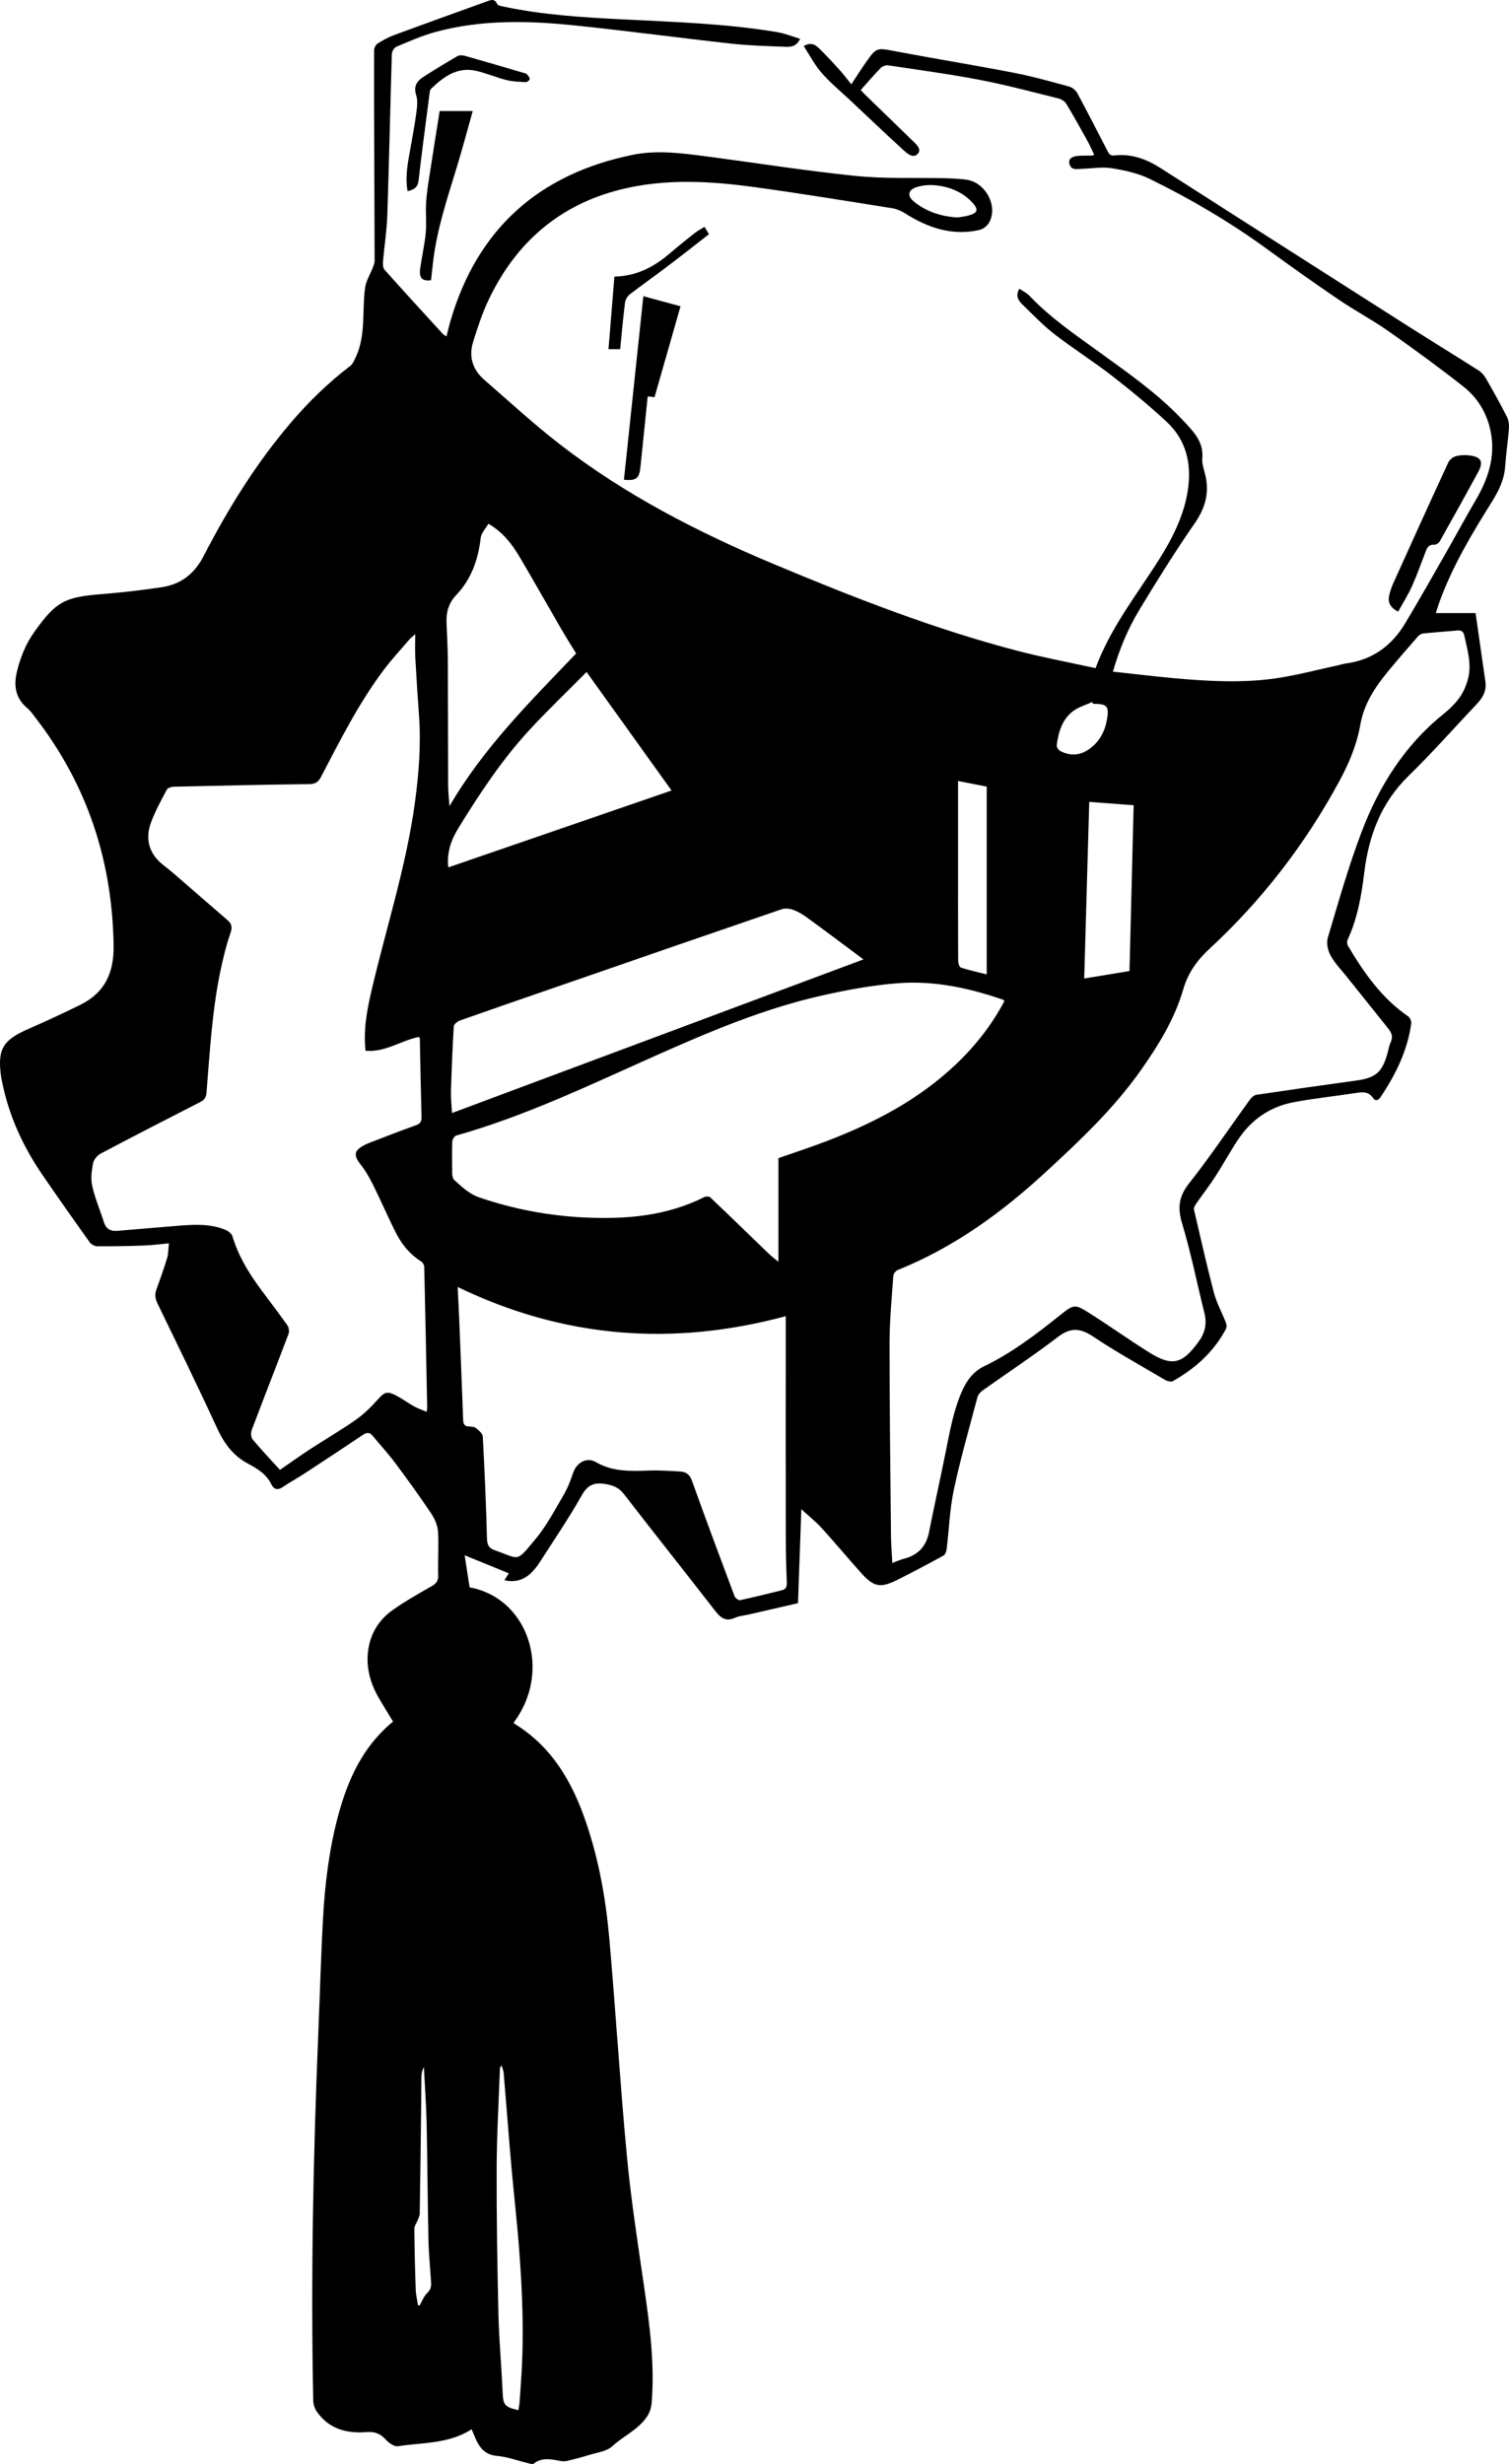 <?xml version="1.0" encoding="UTF-8"?>
<svg id="Layer_2" data-name="Layer 2" xmlns="http://www.w3.org/2000/svg" viewBox="0 0 464.26 758.08">
  <defs>
    <style>
      .cls-1 {
        stroke-width: 0px;
      }
    </style>
  </defs>
  <g id="Layer_3" data-name="Layer 3">
    <g>
      <path class="cls-1" d="M463.63,128.24c-2.02-3.97-4.2-7.87-6.42-11.74-.54-.95-1.32-1.9-2.23-2.48-7.16-4.57-14.41-9-21.58-13.56-25.44-16.21-50.87-32.45-76.28-48.71-4.38-2.8-9-4.54-14.26-3.92-1.37.16-1.74-.63-2.21-1.54-3.04-5.88-6.04-11.78-9.19-17.61-.47-.88-1.53-1.77-2.48-2.04-5.62-1.53-11.24-3.12-16.95-4.23-12.15-2.35-24.37-4.33-36.53-6.63-5.83-1.11-5.81-1.29-9.22,3.59-1.35,1.92-2.6,3.9-4.37,6.58-1.29-1.61-2.27-2.95-3.37-4.17-2.08-2.3-4.18-4.59-6.38-6.76-1.16-1.14-2.52-2.2-4.89-.86,1.86,2.85,3.37,5.83,5.51,8.26,2.69,3.08,5.89,5.71,8.88,8.52,5.34,5.02,10.65,10.08,16.07,15.03,1.26,1.15,3.15,2.95,4.61,1.37,1.4-1.53-.59-3.08-1.81-4.27-4.79-4.68-9.62-9.34-14.42-14-.49-.48-.94-.99-1.3-1.37,2.16-2.41,4.07-4.67,6.13-6.77.53-.54,1.59-.93,2.33-.82,9.46,1.41,18.96,2.69,28.35,4.5,8.11,1.56,16.1,3.72,24.12,5.71.88.22,1.88.89,2.34,1.65,2.26,3.76,4.39,7.6,6.52,11.44.75,1.36,1.37,2.8,2.05,4.22-.36.14-.48.23-.61.23-1.08.02-2.16.02-3.24.03-2.79.03-4.13.8-3.81,2.35.48,2.36,2.43,1.73,4.01,1.69,3.01-.08,6.09-.66,9-.18,4.01.65,8.16,1.54,11.77,3.31,12.61,6.19,24.71,13.29,36.08,21.59,7.26,5.29,14.61,10.5,22.04,15.55,5,3.39,10.38,6.24,15.32,9.71,7.83,5.5,15.57,11.15,23.08,17.07,3.88,3.06,6.62,7.22,7.94,12.11,2.2,8.12.04,15.47-4.06,22.5-3.34,5.71-6.48,11.54-9.76,17.28-3.99,7-7.96,14.01-12.11,20.92-4.15,6.92-10.13,11.29-18.3,12.34-.78.1-1.54.37-2.31.54-6.4,1.37-12.75,3.1-19.21,4.03-10.24,1.46-20.57.9-30.84-.01-6.38-.57-12.73-1.36-19.24-2.06,1.98-6.83,4.58-13.16,8.13-19,5.45-8.98,10.98-17.94,16.98-26.55,3.4-4.89,4.7-9.73,3.19-15.42-.4-1.53-.94-3.14-.8-4.66.46-5.09-2.72-8.21-5.74-11.47-.4-.42-.8-.83-1.2-1.25-7.37-7.59-16-13.62-24.52-19.79-7.52-5.45-15.24-10.65-21.67-17.46-.84-.89-2.05-1.44-3.16-2.2-1.28,2.19-.29,3.66.97,4.87,3.2,3.11,6.31,6.38,9.82,9.1,5.75,4.45,11.93,8.34,17.67,12.79,5.79,4.49,11.47,9.17,16.84,14.16,6.12,5.69,7.78,13.03,6.52,21.17-1.21,7.79-4.69,14.61-8.81,21.17-6.81,10.83-14.92,20.89-19.56,33.47-8.11-1.78-16.04-3.26-23.82-5.28-25.89-6.75-50.74-16.49-75.36-26.82-23.23-9.74-45.56-21.24-65.57-36.72-8.08-6.25-15.61-13.2-23.33-19.9-3.61-3.13-4.83-7.18-3.4-11.72,1.39-4.44,2.84-8.92,4.85-13.1,8.36-17.4,21.65-29.02,40.59-33.73,13.75-3.42,27.62-2.58,41.44-.68,14.05,1.93,28.04,4.23,42.04,6.45,1.36.22,2.75.81,3.91,1.55,7.05,4.48,14.52,7.04,22.94,5.13,1.1-.25,2.34-1.21,2.91-2.19,2.96-5.06-1.1-12.58-7.08-13.29-2.15-.26-4.31-.38-6.47-.43-9.14-.22-18.35.22-27.42-.7-15.46-1.58-30.83-4.04-46.24-6.05-7.44-.98-14.98-1.96-22.39-.45-28.71,5.87-47.69,22.61-56.03,50.97-.46,1.57-.82,3.16-1.26,4.88-.49-.31-.85-.44-1.08-.69-6.02-6.58-12.05-13.15-17.98-19.8-.5-.56-.54-1.73-.47-2.58.4-4.72,1.16-9.43,1.32-14.15.55-16.57.89-33.14,1.4-49.71.03-.77.76-1.92,1.45-2.2,3.91-1.63,7.81-3.38,11.88-4.49,14.2-3.88,28.69-3.52,43.14-2.02,16.04,1.66,32.03,3.83,48.05,5.6,5.44.6,10.93.73,16.4.95,1.64.07,3.48.08,4.69-2.45-2.51-.75-4.75-1.67-7.09-2.06-15.88-2.67-31.95-3.12-47.99-3.94-12.08-.63-24.16-1.36-36.04-3.89-.75-.16-1.88-.32-2.1-.82-.82-1.81-2.05-1.2-3.22-.78-9.54,3.44-19.09,6.87-28.6,10.39-1.74.64-3.4,1.57-4.97,2.57-.57.36-1.06,1.33-1.07,2.02-.04,10.22.01,20.45.04,30.67.04,11.37.1,22.75.12,34.12,0,.66-.26,1.35-.5,1.98-.81,2.11-2.13,4.15-2.43,6.32-.99,7.22.35,14.75-3,21.64-.41.84-.81,1.83-1.5,2.36-6.73,5.15-12.78,11-18.27,17.43-10.73,12.56-19.37,26.51-26.91,41.13-2.85,5.51-7.02,8.7-12.92,9.58-6.12.92-12.28,1.63-18.44,2.12-11.4.91-14.02,2.27-20.63,11.5-2.69,3.74-4.38,7.92-5.45,12.37-1.03,4.28-.47,8.12,3.15,11.16,1.08.91,1.91,2.15,2.79,3.29,15.81,20.6,23.44,43.94,23.81,69.87.12,8.29-2.71,14.44-10.2,18.14-5.21,2.57-10.49,5.03-15.83,7.35-8.15,3.54-9.79,6.3-8.55,15.04.05.36.14.71.21,1.06,2.08,10.54,6.44,20.11,12.5,28.93,4.77,6.95,9.61,13.84,14.51,20.69.46.65,1.53,1.22,2.32,1.23,4.81.03,9.61-.06,14.41-.23,2.47-.09,4.93-.42,7.64-.67-.2,1.79-.14,3.2-.53,4.48-.98,3.23-2.11,6.42-3.27,9.59-.59,1.58-.45,2.92.31,4.48,6.19,12.75,12.43,25.48,18.34,38.36,2.17,4.72,4.97,8.49,9.6,10.93,2.86,1.51,5.6,3.22,7.11,6.37.66,1.37,1.82,1.88,3.38.83,2.26-1.53,4.67-2.84,6.96-4.34,5.96-3.9,11.91-7.83,17.83-11.8,1.18-.8,2.07-.76,2.96.31,2.34,2.82,4.82,5.53,7.01,8.46,3.75,5.02,7.41,10.1,10.9,15.29,1.12,1.67,2.07,3.75,2.19,5.71.3,4.44-.1,8.92.06,13.38.06,1.82-.61,2.63-2.07,3.46-4.05,2.33-8.15,4.63-11.95,7.32-4,2.84-6.6,6.82-7.43,11.76-.9,5.43.41,10.44,3.11,15.14,1.42,2.47,2.94,4.89,4.46,7.4-9.33,7.64-13.94,17.89-16.93,29.08-2.74,10.28-4.02,20.78-4.61,31.36-.66,11.87-.97,23.76-1.47,35.64-1.56,37.59-2.32,75.2-1.55,112.82.02,1.14.44,2.43,1.09,3.36,3.67,5.33,9.15,6.81,15.17,6.33,2.59-.2,4.32.39,6.02,2.27.93,1.03,2.61,2.25,3.75,2.08,7.67-1.17,15.75-.7,22.7-5.23.62,1.43,1.09,2.71,1.7,3.91,1.29,2.49,3.04,4.03,6.16,4.3,3.17.28,6.27,1.45,9.4,2.2.59.14,1.43.48,1.75.23,2.61-2.07,5.42-1.42,8.27-.88.66.12,1.39.15,2.04,0,2.29-.55,4.58-1.13,6.83-1.84,2.44-.76,5.39-1.08,7.12-2.68,3-2.78,6.74-4.51,9.54-7.64,1.72-1.92,2.42-3.64,2.6-5.97.94-11.95-.64-23.72-2.35-35.5-1.94-13.39-4.03-26.78-5.3-40.24-2.1-22.3-3.43-44.68-5.41-66.99-1.08-12.2-3.24-24.26-7.25-35.9-4.21-12.27-10.48-23.06-21.94-30.06-.07-.04-.11-.16-.15-.27-.02-.03-.03-.07-.05-.1.49-.66.96-1.33,1.39-2.01.64-1.02,1.21-2.07,1.71-3.12.32-.71.62-1.42.9-2.14.26-.71.5-1.43.71-2.15,2.79-9.79,0-20.15-6.86-26.49-.51-.47-1.04-.92-1.59-1.34-2.76-2.12-6.07-3.64-9.84-4.33-.49-3.15-.97-6.29-1.52-9.86,4.81,1.96,9.15,3.73,13.59,5.55-.5.77-.87,1.34-1.35,2.08.53.13.85.24,1.18.27,4.93.48,7.66-2.6,10-6.25,4.26-6.68,8.74-13.23,12.62-20.12,1.84-3.27,3.85-4.01,7.29-3.45,2.41.4,4.14,1.11,5.69,3.12,9.29,12.03,18.76,23.92,28.08,35.93,1.66,2.15,3.27,3.37,6.07,2.1,1.29-.59,2.79-.68,4.19-1,5.03-1.16,10.06-2.31,15.2-3.5.34-9.56.67-19,1.02-28.91,2.3,2.11,4.4,3.77,6.18,5.72,4.12,4.53,8.03,9.23,12.12,13.79,4,4.47,5.99,4.86,11.32,2.19,4.76-2.38,9.47-4.88,14.13-7.44.55-.3.88-1.32.97-2.05.74-6.06.93-12.23,2.2-18.17,2.03-9.56,4.74-18.98,7.24-28.44.21-.8.91-1.63,1.61-2.12,7.68-5.47,15.58-10.66,23.06-16.39,3.93-3.02,6.89-2.91,10.94-.2,7.17,4.8,14.75,8.98,22.19,13.36.64.37,1.76.67,2.3.37,6.92-3.88,12.66-9.02,16.4-16.13.26-.49.18-1.33-.04-1.89-1.19-3.06-2.83-6-3.67-9.15-2.23-8.48-4.16-17.04-6.14-25.59-.12-.54.28-1.3.64-1.82,1.93-2.78,4.02-5.45,5.85-8.28,2.39-3.68,4.5-7.55,6.9-11.22,4.09-6.26,9.85-10.34,17.2-11.73,6.28-1.2,12.66-1.85,18.99-2.82,2.13-.33,4.07-.63,5.54,1.55.58.88,1.49.84,2.24-.27,4.67-6.95,8.31-14.32,9.48-22.71.1-.69-.41-1.81-.99-2.21-8.14-5.56-13.57-13.41-18.5-21.69-.27-.46-.34-1.28-.12-1.76,3.04-6.56,4.28-13.58,5.14-20.66,1.38-11.4,5.13-21.53,13.6-29.8,7.33-7.13,14.1-14.83,21.13-22.26,1.81-1.92,2.95-4.04,2.55-6.81-1.01-6.88-1.98-13.77-3.02-21.06h-12.23c.47-1.45.77-2.48,1.14-3.49,3.99-10.96,9.94-20.91,16.1-30.73,2.14-3.42,3.82-6.86,4.1-10.97.26-3.87.86-7.72,1.15-11.6.08-1.18-.08-2.54-.61-3.58ZM281.67,57.69c1.93-.7,4.21-.89,6.27-.67,4.28.46,8.2,2.05,11.21,5.29,1.99,2.14,1.66,3.22-1.11,3.97-1.24.34-2.53.47-3.46.63-5.2-.33-9.6-1.83-13.41-4.89-1.97-1.58-1.9-3.46.5-4.33ZM131.28,434.36c-1.45-.63-2.75-1.06-3.93-1.72-1.95-1.09-3.74-2.44-5.72-3.44-2.62-1.32-3.45-.82-5.35,1.31-2.05,2.27-4.27,4.5-6.76,6.25-4.52,3.18-9.33,5.96-13.97,8.98-3.07,2-6.05,4.14-9.42,6.46-2.72-2.99-5.66-6.1-8.41-9.38-.52-.63-.59-2.05-.27-2.88,3.72-9.86,7.58-19.68,11.31-29.54.29-.76.12-2.01-.34-2.67-2.7-3.82-5.57-7.52-8.34-11.29-3.65-4.94-6.78-10.15-8.57-16.1-.23-.79-1.22-1.58-2.04-1.93-5.02-2.12-10.29-1.65-15.53-1.23-5.95.47-11.89,1.01-17.83,1.49-2,.16-3.46-.52-4.12-2.61-1.19-3.74-2.76-7.39-3.62-11.2-.5-2.22-.17-4.73.27-7.02.22-1.11,1.33-2.4,2.38-2.96,10.16-5.37,20.38-10.63,30.61-15.85,1.31-.67,1.79-1.46,1.91-2.95,1.07-13.11,1.76-26.26,4.66-39.15.75-3.35,1.59-6.71,2.72-9.95.6-1.7.38-2.78-.91-3.89-5.62-4.84-11.2-9.72-16.81-14.57-.98-.84-2.01-1.63-3.03-2.44-4.37-3.48-5.59-7.99-3.69-13.1,1.29-3.48,3.11-6.78,4.86-10.07.28-.53,1.4-.86,2.14-.88,13.91-.32,27.81-.63,41.71-.8,1.87-.02,2.76-.65,3.58-2.23,5.9-11.28,11.61-22.69,19.3-32.91,2.46-3.27,5.26-6.29,7.93-9.4.44-.51,1-.91,1.75-1.57,0,2.66-.11,4.93.02,7.19.32,5.9.7,11.78,1.13,17.67.66,9.02-.04,17.99-1.25,26.92-2.68,19.75-8.89,38.7-13.39,58.03-1.39,5.98-2.49,11.95-1.8,18.34,6.09.53,10.93-3.18,16.39-4.25.16.21.3.32.31.43.17,8.07.31,16.13.53,24.2.03,1.35-.34,2.03-1.68,2.51-4.79,1.72-9.54,3.58-14.29,5.4-.54.2-1.06.45-1.57.71-3.29,1.68-3.44,3.17-1.18,6.02,1.59,1.99,2.84,4.29,3.98,6.58,2.4,4.82,4.49,9.79,6.95,14.58,1.79,3.48,4.25,6.49,7.66,8.62.49.31.95,1.11.96,1.69.34,14.33.62,28.67.9,43,.01.36-.06.71-.14,1.6ZM131.45,705.42c-1.05.97-1.57,2.51-2.32,3.8-.17.02-.35.04-.52.06-.24-1.62-.65-3.23-.71-4.85-.22-6.26-.37-12.52-.42-18.79-.01-.84.68-1.68,1-2.54.26-.69.64-1.41.65-2.12.19-11.38.32-22.75.46-34.13.03-2.66.01-5.33.07-7.99.03-.98.21-1.96.75-2.92.29,5.76.72,11.51.85,17.27.25,11.88.29,23.77.55,35.65.09,4.38.52,8.76.81,13.14.09,1.31-.04,2.37-1.17,3.42ZM153.8,636.51c.02-.32.07-.65.53-1.05.22.77.56,1.52.63,2.3.8,9.46,1.51,18.93,2.34,28.39.75,8.53,1.75,17.03,2.4,25.56,1,13.08,1.55,26.18.7,39.29-.17,2.66-.34,5.32-.54,7.97-.07.84-.25,1.67-.38,2.51-4.35-1.02-4.67-1.59-4.85-5.65-.34-7.9-1.09-15.8-1.28-23.71-.35-15.05-.6-30.1-.55-45.16.03-10.15.65-20.3,1-30.45ZM348.78,247.73c-.43,16.96-.85,33.9-1.28,51.01-4.57.75-9.06,1.49-13.93,2.29.52-18.17,1.03-36.06,1.55-54.33,4.48.34,8.95.67,13.66,1.03ZM330.01,218.88c1.71-1.35,3.99-1.97,6.01-2.91.09.18.18.37.26.55,4.33.01,5.01.68,4.28,4.89-.64,3.65-2.3,6.79-5.4,9.01-2.83,2.03-5.86,2.22-8.93.65-.55-.28-1.18-1.21-1.12-1.75.5-3.99,1.61-7.87,4.9-10.44ZM294.76,264.64v-24.37c3.14.62,6.06,1.19,8.81,1.73v57.77c-2.9-.73-5.47-1.29-7.96-2.11-.46-.15-.81-1.37-.82-2.1-.05-10.31-.03-20.62-.03-30.92ZM137.37,191.44c-.13-3.17.75-6.01,2.94-8.31,4.73-4.97,6.81-10.99,7.59-17.68.18-1.5,1.54-2.87,2.36-4.32,4.41,2.55,7.26,6.24,9.65,10.28,4.35,7.37,8.54,14.82,12.83,22.22,1.41,2.43,2.91,4.79,4.51,7.41-14.08,14.72-28.54,29.05-38.96,46.98-.14-2.08-.4-4.16-.41-6.23-.06-12.9-.03-25.8-.1-38.7-.02-3.88-.26-7.77-.41-11.65ZM141.05,254.73c6.53-10.62,13.4-21.03,21.89-30.21,5.51-5.97,11.4-11.59,17.53-17.78,8.91,12.43,17.43,24.32,26.14,36.46-23.2,7.99-45.88,15.8-68.68,23.65-.54-4.66.92-8.55,3.12-12.12ZM138.75,335.64c.19-6.63.46-13.25.86-19.86.04-.66,1.1-1.54,1.87-1.81,11.36-4.01,22.75-7.93,34.14-11.87,21.62-7.48,43.23-14.97,64.88-22.38,1.08-.36,2.53-.18,3.63.23,1.53.56,2.97,1.46,4.3,2.43,5.67,4.14,11.28,8.36,17.22,12.78-42.14,15.73-84.23,31.45-126.59,47.26-.12-2.36-.38-4.58-.31-6.78ZM240.44,489.27c-4.25,1.02-8.48,2.11-12.75,3.02-.48.1-1.49-.67-1.7-1.24-4.44-11.82-8.85-23.64-13.11-35.52-.68-1.9-1.82-2.71-3.54-2.82-3.3-.2-6.61-.41-9.91-.29-5.56.19-11,.38-16.11-2.62-2.8-1.64-5.89.15-6.97,3.27-.78,2.27-1.63,4.58-2.83,6.64-2.77,4.71-5.32,9.65-8.78,13.81-6.14,7.38-4.75,6.08-12.26,3.52-2.05-.7-2.6-1.64-2.66-3.79-.27-10.43-.73-20.87-1.29-31.29-.05-.91-1.19-1.9-2.04-2.57-.55-.45-1.49-.49-2.27-.54-1.28-.07-1.67-.67-1.72-1.91-.38-10.51-.81-21.01-1.24-31.52-.13-3.16-.3-6.32-.46-9.48,32.56,15.72,66,18.39,100.94,8.98v9.43c0,19.46-.02,38.91.01,58.36.01,4.75.13,9.51.32,14.26.05,1.33-.39,2-1.63,2.3ZM254.6,350.96c-5.07,1.96-10.25,3.63-15.11,5.34v31.89c-1.07-.9-2.05-1.62-2.92-2.45-6.02-5.8-12-11.63-18.06-17.38-.34-.33-1.34-.32-1.83-.08-11.69,5.88-24.19,6.89-36.98,6.27-11.03-.54-21.77-2.59-32.25-6.17-3.16-1.08-5.33-3.26-7.67-5.33-.44-.39-.64-1.26-.65-1.92-.06-3.31-.09-6.63.02-9.94.03-.64.64-1.67,1.17-1.83,21.31-6.01,41.18-15.58,61.3-24.55,16.53-7.37,33.2-14.43,50.91-18.46,7.88-1.79,15.93-3.28,23.97-3.88,11-.82,21.72,1.5,32.14,5.11.11.04.19.2.38.4-3.85,7.28-8.87,13.7-14.85,19.39-11.4,10.86-25.04,18-39.57,23.59ZM448.35,193.97c1.29-.11,1.89.31,2.19,1.69.92,4.29,2.25,8.57,1.16,12.97-.52,2.09-1.41,4.23-2.66,5.98-1.4,1.96-3.24,3.69-5.13,5.22-11.82,9.56-19.62,22.02-24.94,35.95-4.08,10.7-7.19,21.77-10.47,32.75-.49,1.63.04,3.93.89,5.48,1.29,2.36,3.27,4.36,4.97,6.49,4.26,5.34,8.53,10.68,12.81,16.01,1.02,1.27,1.44,2.52.69,4.13-.51,1.09-.69,2.33-1.02,3.51-1.62,5.77-3.63,7.46-9.58,8.28-10.23,1.41-20.47,2.86-30.69,4.38-.71.1-1.5.77-1.96,1.39-6.25,8.63-12.17,17.51-18.78,25.86-3.23,4.08-3.57,7.59-2.11,12.43,2.71,9.05,4.56,18.36,6.85,27.54.8,3.24.17,6.02-1.79,8.72-5.03,6.93-8.15,7.75-15.29,3.28-6.04-3.79-11.84-7.92-17.85-11.75-5.11-3.26-5.14-3.13-9.79.57-7.26,5.79-14.64,11.42-23.07,15.48-3.22,1.55-5.24,4.18-6.67,7.35-2.8,6.21-3.91,12.88-5.25,19.49-1.62,8.08-3.44,16.12-5.04,24.21-.87,4.43-3.42,7.05-7.72,8.17-1.16.3-2.26.81-3.57,1.3-.14-2.86-.37-5.5-.4-8.15-.19-19.81-.46-39.63-.45-59.45,0-6.9.68-13.8,1.15-20.7.05-.65.72-1.57,1.33-1.82,17.23-6.91,31.95-17.6,45.49-30.07,10.6-9.76,21.09-19.66,29.44-31.54,5.43-7.72,10.35-15.72,13-24.91,1.39-4.82,4.2-8.78,7.88-12.18,16.27-15.04,29.64-32.33,40.16-51.84,2.95-5.46,5.32-11.11,6.4-17.28,1.1-6.37,4.57-11.58,8.58-16.44,2.98-3.61,6.06-7.15,9.14-10.68.38-.43,1.01-.84,1.57-.89,3.5-.37,7.02-.61,10.53-.93Z"/>
      <path class="cls-1" d="M209.38,94.23c-2.69,9.37-5.33,18.6-8.01,27.97-.77-.08-1.37-.15-2.1-.24-.75,7.25-1.5,14.47-2.23,21.7-.36,3.53-1.27,4.29-5.08,3.94,1.98-18.79,3.97-37.57,5.97-56.47,3.85,1.04,7.45,2.01,11.45,3.1Z"/>
      <path class="cls-1" d="M454.78,145.22c-3.88,7.13-7.83,14.23-11.81,21.3-.3.52-1.12,1.11-1.64,1.07-1.57-.14-2.18.71-2.65,1.94-1.39,3.62-2.68,7.29-4.27,10.83-1.19,2.65-2.77,5.12-4.25,7.81-2.55-1.29-3.22-2.91-2.77-4.95.3-1.32.74-2.63,1.3-3.86,5.59-12.38,11.2-24.75,16.89-37.08.38-.83,1.38-1.66,2.26-1.9,1.34-.37,2.86-.44,4.25-.27,3.61.43,4.41,1.93,2.69,5.11Z"/>
      <path class="cls-1" d="M145.44,34.16c-1.64,5.81-3.13,11.5-4.85,17.11-2.91,9.56-6.12,19.05-7.32,29.04-.24,1.93-.42,3.86-.65,5.91-2.83.33-3.77-.71-3.33-3.75.51-3.63,1.36-7.23,1.7-10.87.29-3.04-.09-6.14.1-9.19.18-2.93.65-5.85,1.1-8.76.98-6.47,2.04-12.93,3.08-19.49h10.17Z"/>
      <path class="cls-1" d="M162.97,24.37c0,.31-.81.92-1.23.9-1.99-.11-4.03-.17-5.95-.65-3.12-.79-6.13-2.1-9.27-2.82-5.84-1.34-10.07,1.82-13.96,5.57-.34.33-.36,1.05-.43,1.6-1.14,8.85-2.34,17.7-3.35,26.56-.25,2.19-1.46,2.83-3.38,3.28-.85-4.69.17-9.11.94-13.56.6-3.47,1.28-6.93,1.73-10.43.24-1.84.51-3.87-.03-5.56-.9-2.81.29-4.39,2.35-5.7,3.4-2.16,6.83-4.26,10.31-6.27.58-.34,1.53-.34,2.21-.14,6.02,1.69,12.02,3.46,18.02,5.22.41.12.92.19,1.18.47.41.42.85,1.01.86,1.53Z"/>
      <path class="cls-1" d="M218.13,72.05c-4.34,3.37-8.62,6.75-12.97,10.04-3.78,2.87-7.68,5.59-11.44,8.5-.72.56-1.32,1.67-1.44,2.59-.59,4.7-1,9.43-1.48,14.24h-3.59c.61-7.4,1.2-14.75,1.82-22.33,6.72-.12,12.18-2.94,17.06-7.15,2.51-2.16,5.1-4.23,7.7-6.28.88-.69,1.9-1.2,2.96-1.87.49.79.85,1.39,1.38,2.26Z"/>
    </g>
  </g>
</svg>